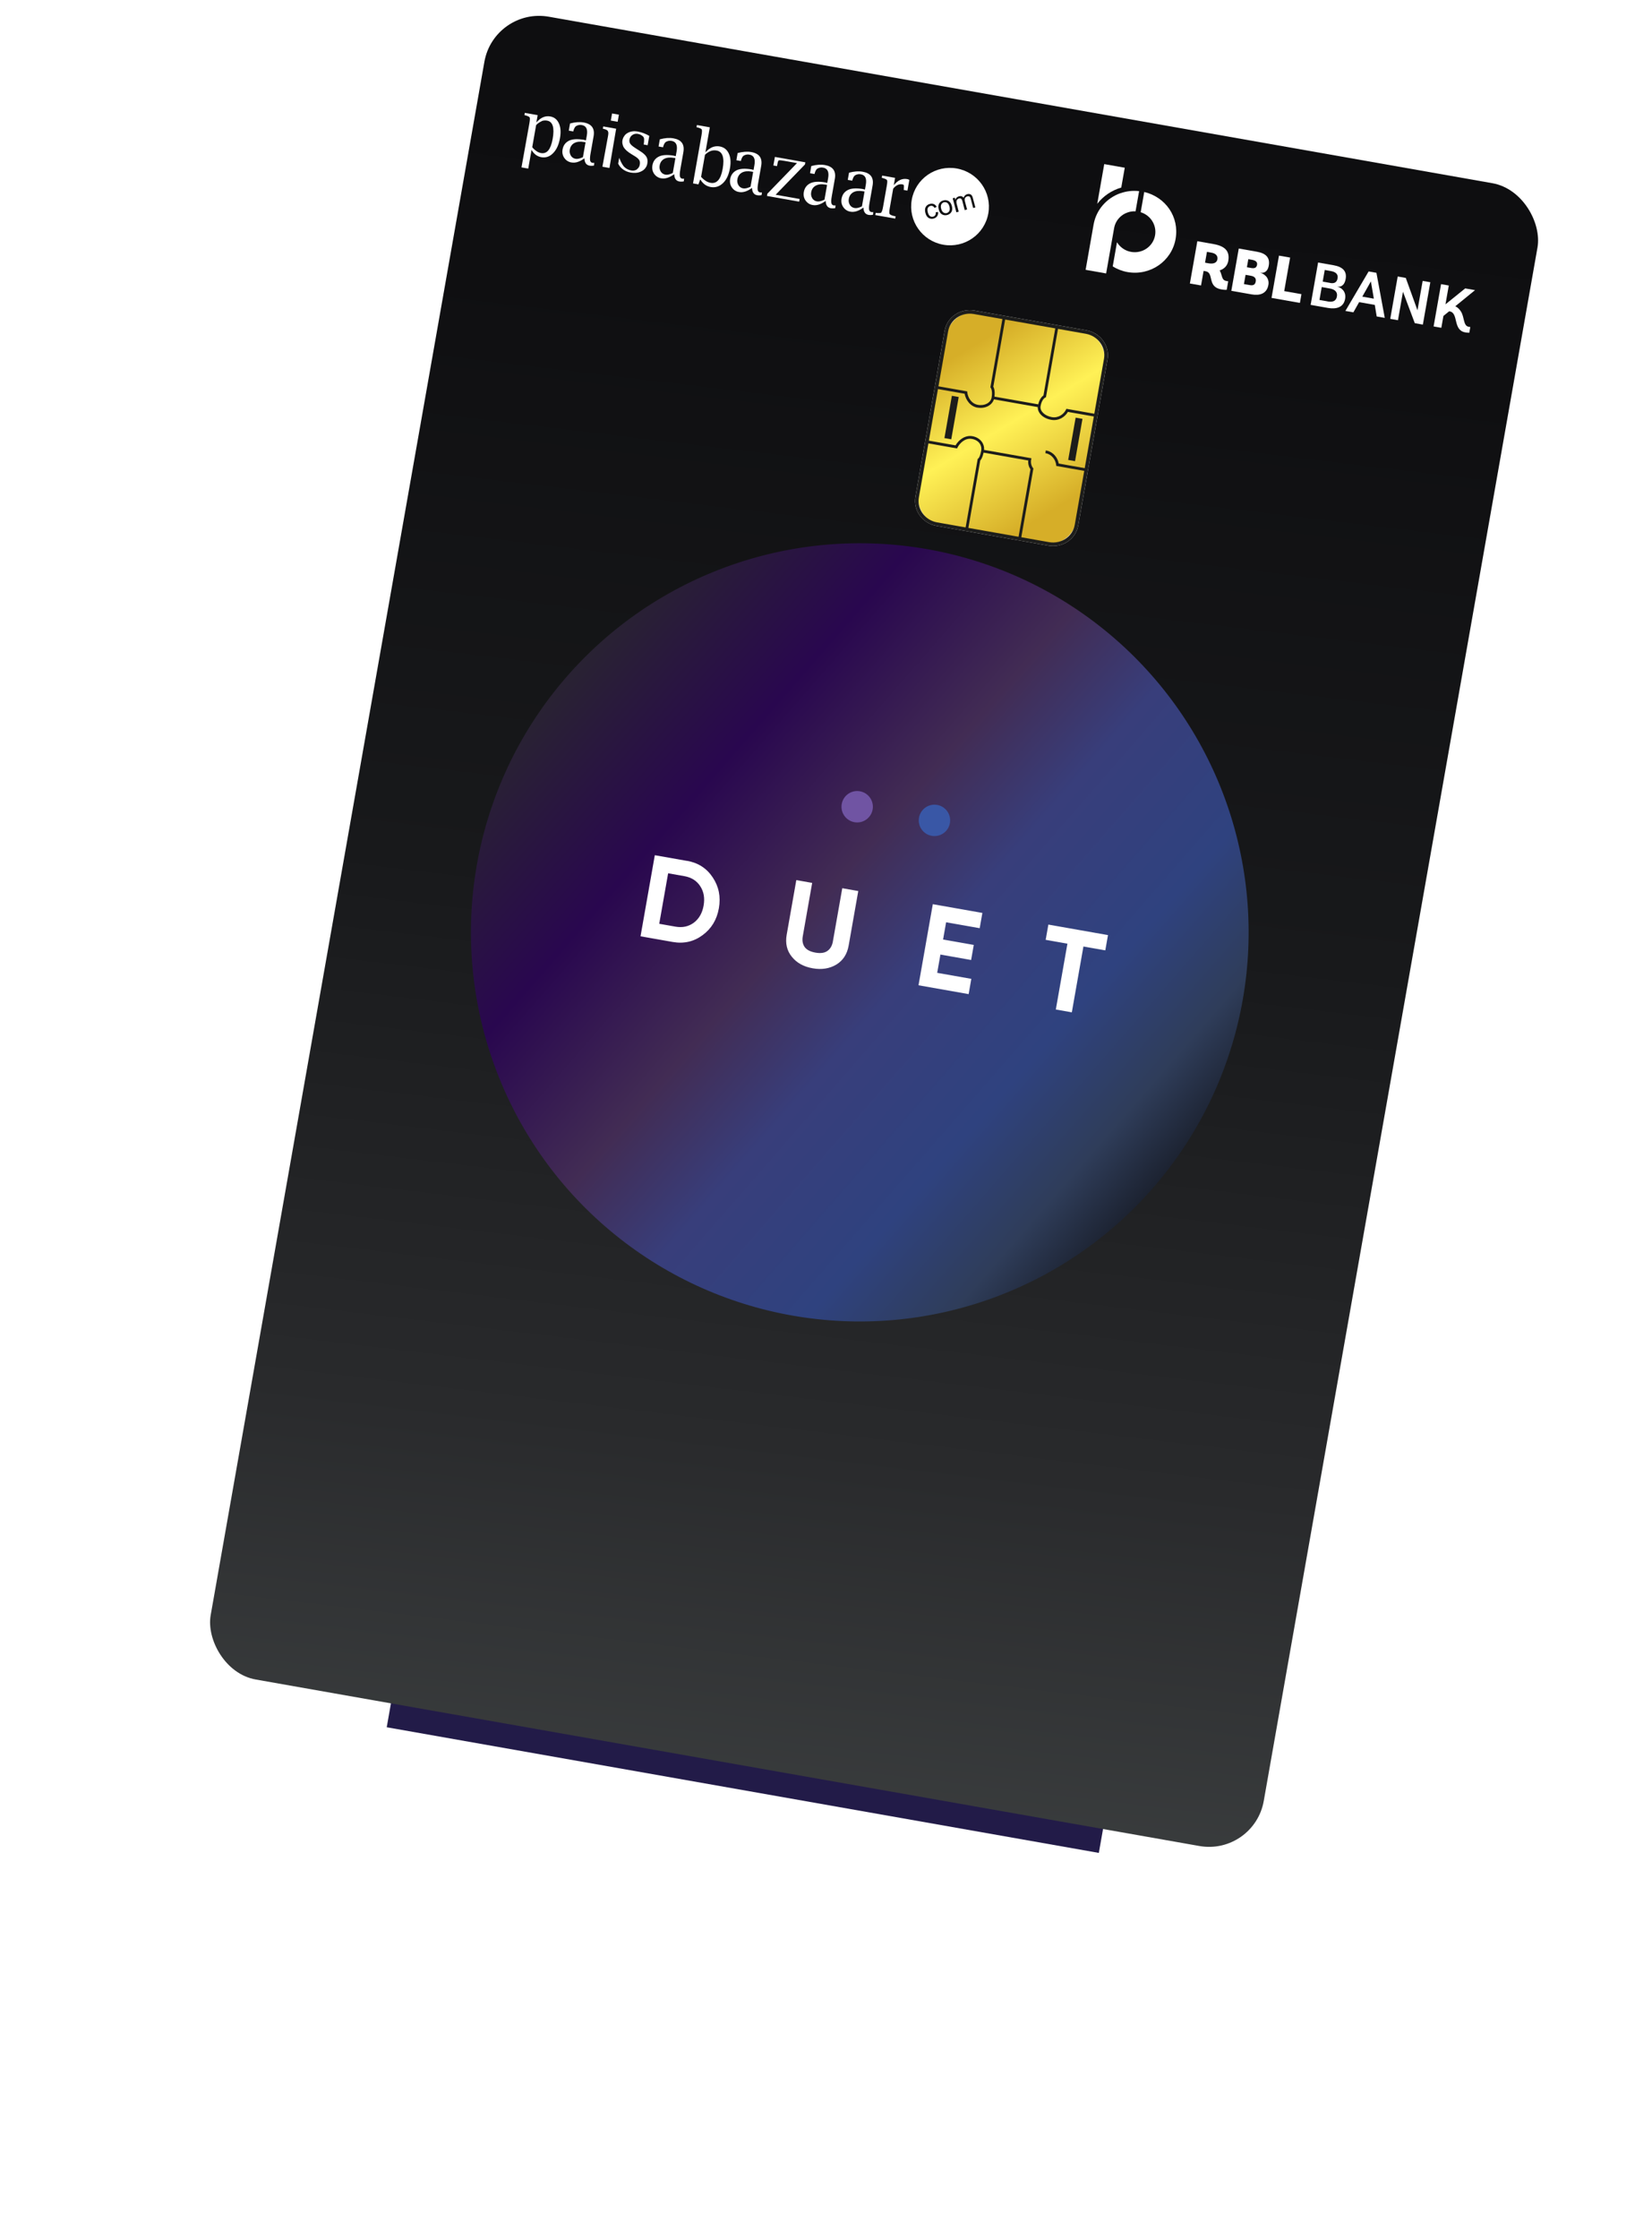 <svg width="189" height="256" viewBox="0 0 189 256" fill="none" xmlns="http://www.w3.org/2000/svg">
<g filter="url(#filter0_f_7_13)">
<rect x="63.236" y="89.769" width="82.726" height="109.368" transform="rotate(10 63.236 89.769)" fill="#221B48"/>
</g>
<g clip-path="url(#clip0_7_13)">
<rect x="56.521" y="0.806" width="122.338" height="193.039" rx="6.355" transform="rotate(10 56.521 0.806)" fill="url(#paint0_linear_7_13)"/>
<g filter="url(#filter1_f_7_13)">
<circle cx="98.366" cy="106.596" r="44.486" transform="rotate(10 98.366 106.596)" fill="url(#paint1_linear_7_13)"/>
</g>
<path d="M81.303 17.267C81.519 17.184 81.755 17.17 81.982 17.21C82.327 17.27 82.557 17.472 82.673 17.823C82.788 18.174 82.792 18.659 82.678 19.301C82.572 19.903 82.408 20.334 82.175 20.599C81.943 20.865 81.659 20.968 81.299 20.904C81.103 20.87 80.914 20.796 80.748 20.686C80.546 20.554 80.371 20.402 80.209 20.22L80.655 17.694C80.841 17.508 81.06 17.362 81.303 17.267ZM79.731 14.288L79.685 14.546L79.756 14.558C80.064 14.637 80.244 14.717 80.285 14.805C80.327 14.885 80.319 15.117 80.254 15.485L79.287 20.969L79.905 21.078L80.097 20.539L80.144 20.548C80.267 20.763 80.443 20.955 80.642 21.103C80.836 21.242 81.061 21.338 81.303 21.381C81.835 21.475 82.306 21.324 82.713 20.936C83.12 20.548 83.383 19.973 83.515 19.222C83.634 18.549 83.587 17.993 83.375 17.544C83.164 17.095 82.823 16.834 82.347 16.742C82.058 16.691 81.755 16.718 81.484 16.831C81.214 16.945 80.954 17.141 80.703 17.42L81.208 14.556L79.729 14.296L79.731 14.288Z" fill="white"/>
<path d="M85.867 21.347C85.523 21.512 85.246 21.576 85.027 21.538C84.917 21.518 84.81 21.483 84.717 21.419C84.624 21.354 84.541 21.274 84.485 21.176C84.361 20.968 84.315 20.727 84.365 20.485C84.426 20.141 84.599 19.889 84.886 19.73C85.17 19.579 85.54 19.539 85.986 19.618L86.166 19.649L85.867 21.347ZM86.053 19.379C85.208 19.23 84.587 19.274 84.181 19.517C83.829 19.729 83.612 20.046 83.537 20.468C83.474 20.828 83.537 21.154 83.737 21.439C83.834 21.577 83.95 21.695 84.096 21.785C84.241 21.875 84.4 21.935 84.566 21.956C85.012 22.035 85.499 21.879 86.037 21.482C86.054 21.977 86.248 22.253 86.623 22.319C86.795 22.35 86.966 22.34 87.134 22.305L87.164 21.995C87.098 22.008 87.026 22.003 86.954 21.998C86.805 21.972 86.724 21.885 86.688 21.726C86.659 21.567 86.672 21.311 86.734 20.959L87.086 18.965C87.243 18.073 86.868 17.547 85.952 17.385C85.491 17.304 84.976 17.342 84.392 17.497L84.247 18.319L84.763 18.41L84.777 18.332C84.86 18.048 84.963 17.872 85.081 17.796C85.28 17.678 85.514 17.631 85.747 17.68C86.248 17.768 86.436 18.164 86.312 18.868L86.214 19.424L86.05 19.395L86.053 19.379Z" fill="white"/>
<path d="M87.761 22.407L91.43 23.054L91.484 22.749L88.738 22.265L92.091 18.806L92.135 18.556L88.653 17.942L88.481 18.92L88.895 18.993L88.911 18.907C88.934 18.823 88.95 18.729 88.971 18.611C89.001 18.439 89.05 18.343 89.117 18.331C89.185 18.31 89.415 18.335 89.798 18.402L91.183 18.646L87.791 22.146L87.747 22.396L87.761 22.407Z" fill="white"/>
<path d="M94.308 22.835C93.965 23.001 93.687 23.065 93.468 23.026C93.359 23.007 93.252 22.972 93.158 22.907C93.065 22.842 92.982 22.763 92.927 22.665C92.802 22.457 92.756 22.215 92.807 21.974C92.867 21.63 93.041 21.378 93.335 21.22C93.629 21.062 93.99 21.029 94.443 21.109L94.623 21.141L94.325 22.83L94.308 22.835ZM94.486 20.866C93.641 20.717 93.013 20.76 92.607 21.003C92.247 21.214 92.038 21.532 91.963 21.954C91.9 22.314 91.963 22.64 92.163 22.925C92.26 23.063 92.384 23.182 92.522 23.271C92.659 23.359 92.826 23.421 92.991 23.442C93.437 23.521 93.925 23.365 94.463 22.968C94.48 23.463 94.673 23.739 95.049 23.805C95.221 23.835 95.392 23.825 95.56 23.79L95.59 23.481C95.523 23.493 95.451 23.489 95.38 23.484C95.231 23.458 95.15 23.371 95.113 23.211C95.077 23.052 95.097 22.797 95.16 22.445L95.511 20.45C95.669 19.558 95.293 19.032 94.378 18.871C93.917 18.79 93.394 18.826 92.818 18.983L92.673 19.805L93.189 19.895L93.203 19.817C93.285 19.533 93.389 19.358 93.507 19.282C93.705 19.164 93.94 19.116 94.173 19.166C94.674 19.254 94.87 19.651 94.746 20.355L94.648 20.911L94.491 20.883L94.486 20.866Z" fill="white"/>
<path d="M98.611 23.594C98.267 23.759 97.99 23.823 97.771 23.785C97.661 23.765 97.556 23.723 97.461 23.666C97.368 23.601 97.285 23.522 97.23 23.423C97.105 23.216 97.059 22.974 97.109 22.733C97.17 22.388 97.344 22.137 97.63 21.977C97.915 21.826 98.285 21.786 98.731 21.865L98.91 21.896L98.611 23.594ZM98.797 21.626C97.952 21.477 97.331 21.521 96.925 21.764C96.565 21.975 96.356 22.293 96.282 22.716C96.218 23.075 96.282 23.401 96.481 23.686C96.578 23.825 96.695 23.942 96.84 24.032C96.985 24.122 97.144 24.183 97.31 24.204C97.756 24.282 98.243 24.126 98.781 23.729C98.799 24.224 98.992 24.5 99.367 24.567C99.54 24.597 99.711 24.587 99.878 24.552L99.909 24.242C99.842 24.255 99.77 24.25 99.698 24.246C99.557 24.221 99.468 24.133 99.432 23.973C99.403 23.814 99.416 23.559 99.478 23.207L99.83 21.212C99.987 20.32 99.612 19.794 98.697 19.633C98.235 19.551 97.72 19.589 97.136 19.744L96.991 20.566L97.508 20.657L97.522 20.579C97.604 20.295 97.707 20.119 97.826 20.044C98.024 19.925 98.258 19.878 98.491 19.927C98.992 20.015 99.18 20.412 99.056 21.116L98.958 21.671L98.802 21.643L98.797 21.626Z" fill="white"/>
<path d="M100.834 24.301C100.767 24.361 100.571 24.375 100.254 24.344L100.183 24.331L100.138 24.589L102.422 24.992L102.468 24.734L102.303 24.705C102.002 24.628 101.823 24.548 101.774 24.458C101.725 24.369 101.733 24.145 101.799 23.769L102.186 21.571C102.506 21.175 102.858 21.012 103.241 21.079C103.335 21.096 103.393 21.13 103.401 21.18C103.416 21.231 103.412 21.392 103.399 21.647L103.387 21.718L103.817 21.794L104.034 20.565C103.953 20.519 103.87 20.488 103.784 20.473C103.22 20.374 102.711 20.607 102.255 21.18L102.404 20.335L100.926 20.074L100.88 20.332L100.951 20.345C101.258 20.431 101.43 20.51 101.48 20.591C101.53 20.672 101.514 20.904 101.449 21.271L101.035 23.618C100.969 23.994 100.899 24.207 100.832 24.268L100.834 24.301Z" fill="white"/>
<path d="M61.948 13.854C62.148 13.769 62.369 13.751 62.588 13.79C62.917 13.848 63.132 14.047 63.24 14.397C63.347 14.747 63.342 15.238 63.23 15.871C63.123 16.474 62.959 16.904 62.741 17.18C62.524 17.449 62.248 17.553 61.91 17.502C61.722 17.469 61.549 17.398 61.391 17.289C61.204 17.16 61.029 17.008 60.891 16.83L61.336 14.303C61.514 14.117 61.718 13.967 61.953 13.871L61.948 13.854ZM60.042 12.905L59.997 13.164L60.067 13.176C60.374 13.262 60.554 13.342 60.596 13.422C60.639 13.503 60.631 13.727 60.565 14.103L59.661 19.138L60.435 19.275L60.812 17.139C60.935 17.354 61.096 17.544 61.294 17.7C61.48 17.837 61.697 17.932 61.924 17.972C62.44 18.063 62.895 17.91 63.28 17.509C63.673 17.111 63.934 16.544 64.066 15.793C64.185 15.12 64.147 14.557 63.944 14.11C63.74 13.662 63.416 13.395 62.955 13.314C62.673 13.264 62.385 13.294 62.123 13.409C61.861 13.524 61.608 13.722 61.365 14.002L61.513 13.165L60.034 12.904L60.042 12.905Z" fill="white"/>
<path d="M66.692 17.966C66.348 18.131 66.071 18.195 65.852 18.157C65.742 18.137 65.635 18.102 65.542 18.038C65.449 17.973 65.366 17.893 65.311 17.795C65.186 17.587 65.14 17.345 65.19 17.104C65.251 16.76 65.424 16.508 65.711 16.349C65.996 16.198 66.365 16.158 66.811 16.237L66.991 16.268L66.692 17.966ZM66.878 15.998C66.033 15.849 65.412 15.893 65.006 16.136C64.646 16.347 64.437 16.665 64.362 17.087C64.299 17.447 64.362 17.773 64.562 18.058C64.659 18.196 64.775 18.314 64.921 18.404C65.066 18.494 65.225 18.554 65.391 18.576C65.837 18.654 66.324 18.498 66.862 18.101C66.879 18.596 67.073 18.872 67.448 18.938C67.62 18.969 67.791 18.959 67.959 18.924L67.989 18.614C67.923 18.627 67.851 18.622 67.779 18.617C67.638 18.593 67.549 18.504 67.513 18.345C67.484 18.186 67.497 17.93 67.559 17.578L67.911 15.583C68.068 14.692 67.693 14.166 66.778 14.004C66.316 13.923 65.801 13.961 65.217 14.116L65.072 14.938L65.588 15.029L65.602 14.951C65.685 14.667 65.788 14.491 65.906 14.415C66.105 14.297 66.339 14.25 66.572 14.299C67.073 14.387 67.261 14.783 67.137 15.487L67.039 16.043L66.883 16.015L66.878 15.998Z" fill="white"/>
<path d="M69.046 14.727C69.353 14.813 69.487 14.877 69.541 14.984C69.632 15.153 69.61 15.278 69.544 15.654L68.919 19.061L69.725 19.203L70.492 14.716L69.013 14.455L68.968 14.713L69.046 14.727Z" fill="white"/>
<path d="M70.807 13.11L70.025 12.972L69.881 13.785L70.664 13.923L70.807 13.11Z" fill="white"/>
<path d="M72.873 19.37C72.683 19.49 72.449 19.538 72.223 19.49C71.926 19.437 71.658 19.309 71.437 19.101C71.113 18.786 70.842 18.036 70.842 18.036L70.723 18.709C71.006 19.299 71.578 19.626 72.118 19.721C72.658 19.817 73.063 19.759 73.42 19.564C73.588 19.48 73.739 19.354 73.848 19.195C73.964 19.039 74.037 18.858 74.062 18.669C74.113 18.379 74.076 18.131 73.945 17.914C73.814 17.697 73.555 17.474 73.169 17.237L72.821 17.014C72.465 16.79 72.231 16.611 72.127 16.464C72.075 16.398 72.034 16.31 72.016 16.227C71.999 16.143 71.998 16.054 72.013 15.968C72.033 15.858 72.066 15.76 72.123 15.665C72.18 15.57 72.258 15.495 72.35 15.431C72.442 15.366 72.546 15.328 72.654 15.307C72.763 15.286 72.875 15.289 72.985 15.309C73.219 15.35 73.434 15.46 73.597 15.634C73.656 15.709 73.681 15.794 73.69 15.884C73.697 16.071 73.688 16.263 73.654 16.451L73.642 16.521L74.096 16.601L74.283 15.537C73.882 15.297 73.436 15.13 72.975 15.041C72.529 14.962 72.141 15.014 71.81 15.198C71.667 15.278 71.545 15.377 71.45 15.506C71.354 15.634 71.281 15.774 71.237 15.936C71.193 16.09 71.181 16.249 71.209 16.415C71.237 16.573 71.29 16.728 71.371 16.863C71.536 17.118 71.823 17.37 72.238 17.621L72.624 17.858C72.872 18.007 73.039 18.157 73.128 18.294C73.216 18.431 73.233 18.611 73.196 18.822C73.177 18.932 73.142 19.039 73.086 19.126C73.03 19.213 72.951 19.296 72.859 19.36L72.873 19.37Z" fill="white"/>
<path d="M76.972 19.779C76.628 19.944 76.351 20.008 76.132 19.969C76.022 19.95 75.917 19.907 75.822 19.85C75.728 19.785 75.646 19.706 75.59 19.608C75.466 19.4 75.419 19.158 75.47 18.917C75.531 18.573 75.704 18.321 75.99 18.162C76.275 18.01 76.645 17.971 77.091 18.049L77.271 18.081L76.972 19.779ZM77.157 17.811C76.313 17.662 75.692 17.706 75.286 17.949C74.926 18.16 74.717 18.477 74.642 18.9C74.579 19.26 74.642 19.586 74.834 19.87C74.931 20.008 75.055 20.126 75.193 20.215C75.338 20.305 75.497 20.366 75.663 20.387C76.109 20.465 76.596 20.309 77.134 19.912C77.151 20.407 77.345 20.683 77.72 20.75C77.892 20.78 78.064 20.77 78.231 20.735L78.261 20.425C78.195 20.438 78.123 20.433 78.051 20.429C77.91 20.404 77.821 20.316 77.785 20.156C77.756 19.997 77.769 19.742 77.831 19.39L78.183 17.395C78.34 16.503 77.965 15.977 77.049 15.816C76.588 15.734 76.073 15.772 75.489 15.928L75.344 16.749L75.861 16.84L75.874 16.762C75.957 16.478 76.06 16.302 76.178 16.227C76.377 16.108 76.611 16.061 76.844 16.11C77.345 16.198 77.533 16.595 77.409 17.299L77.311 17.854L77.155 17.826L77.157 17.811Z" fill="white"/>
<path d="M108.37 23.193C108.311 23.159 108.251 23.132 108.189 23.121C108.126 23.11 108.053 23.113 107.994 23.127C107.927 23.14 107.874 23.171 107.817 23.217C107.76 23.263 107.72 23.313 107.693 23.372C107.63 23.499 107.625 23.667 107.678 23.87C107.731 24.073 107.818 24.217 107.934 24.294C107.992 24.329 108.052 24.355 108.114 24.366C108.177 24.378 108.25 24.374 108.309 24.36C108.376 24.348 108.431 24.309 108.486 24.271C108.542 24.232 108.576 24.174 108.611 24.115C108.673 23.989 108.679 23.821 108.619 23.608C108.566 23.405 108.485 23.27 108.37 23.193Z" fill="white"/>
<path d="M109.458 19.263C107.033 18.836 104.733 20.439 104.309 22.848C103.884 25.258 105.504 27.552 107.921 27.979C110.339 28.405 112.646 26.803 113.071 24.393C113.496 21.984 111.875 19.689 109.458 19.263ZM107.223 24.709C107.127 24.846 106.981 24.941 106.82 24.985C106.725 25.017 106.619 25.022 106.516 25.012C106.415 24.994 106.316 24.961 106.235 24.914C106.061 24.803 105.94 24.62 105.875 24.351C105.829 24.197 105.818 24.034 105.837 23.876C105.861 23.743 105.925 23.609 106.022 23.514C106.12 23.418 106.245 23.351 106.379 23.318C106.533 23.273 106.693 23.277 106.844 23.336C106.986 23.401 107.095 23.517 107.159 23.657L106.906 23.766C106.865 23.678 106.797 23.602 106.708 23.562C106.626 23.523 106.538 23.516 106.453 23.541C106.386 23.553 106.333 23.584 106.277 23.623C106.23 23.663 106.189 23.712 106.154 23.771C106.093 23.889 106.096 24.059 106.147 24.27C106.199 24.48 106.286 24.625 106.393 24.708C106.442 24.749 106.503 24.768 106.566 24.779C106.628 24.79 106.694 24.785 106.752 24.772C106.853 24.749 106.936 24.691 106.992 24.604C107.047 24.517 107.067 24.407 107.051 24.268L107.323 24.235C107.349 24.409 107.311 24.58 107.213 24.724L107.223 24.709ZM108.733 24.379C108.636 24.474 108.511 24.541 108.367 24.58C108.265 24.611 108.159 24.616 108.056 24.606C107.954 24.588 107.854 24.562 107.767 24.507C107.592 24.403 107.464 24.211 107.399 23.942C107.322 23.646 107.349 23.401 107.477 23.222C107.586 23.063 107.75 22.955 107.935 22.915C108.037 22.885 108.135 22.878 108.238 22.888C108.34 22.906 108.44 22.931 108.527 22.987C108.701 23.099 108.823 23.273 108.892 23.527C108.945 23.73 108.955 23.901 108.922 24.041C108.899 24.174 108.822 24.29 108.724 24.385L108.733 24.379ZM111.334 23.765L111.068 22.758C111.051 22.674 111.023 22.605 110.979 22.532C110.947 22.486 110.904 22.454 110.849 22.445C110.794 22.435 110.732 22.424 110.671 22.446C110.62 22.461 110.568 22.484 110.523 22.508C110.477 22.541 110.446 22.583 110.414 22.626C110.357 22.721 110.35 22.849 110.393 23.018L110.64 23.949L110.369 24.022L110.101 22.982C110.065 22.863 110.024 22.775 109.961 22.724C109.897 22.672 109.818 22.666 109.717 22.689C109.641 22.708 109.578 22.745 109.519 22.807C109.461 22.861 109.431 22.937 109.424 23.024C109.419 23.145 109.431 23.259 109.468 23.371L109.685 24.2L109.414 24.273L108.995 22.666L109.24 22.605L109.296 22.832C109.329 22.741 109.384 22.654 109.453 22.586C109.529 22.519 109.619 22.47 109.712 22.446C109.814 22.416 109.92 22.41 110.026 22.445C110.117 22.477 110.189 22.53 110.239 22.611C110.318 22.392 110.455 22.254 110.658 22.201C110.819 22.157 110.954 22.173 111.063 22.24C111.172 22.308 111.248 22.426 111.295 22.612L111.586 23.712L111.315 23.785L111.334 23.765Z" fill="white"/>
<path fill-rule="evenodd" clip-rule="evenodd" d="M155.847 33.912L157.177 34.147L156.839 32.175L155.855 33.914L155.847 33.912ZM157.285 34.86L155.494 34.544L154.836 35.71L153.921 35.549L156.581 31.033L157.472 31.19L158.427 36.343L157.504 36.181L157.285 34.86Z" fill="white"/>
<path fill-rule="evenodd" clip-rule="evenodd" d="M138.296 30.108C138.804 30.197 139.208 30.059 139.279 29.652C139.351 29.245 139.085 28.972 138.6 28.887L138.083 28.796L137.865 30.032L138.296 30.108ZM140.352 33.132C140.352 33.132 140.153 33.162 139.715 33.084C138.072 32.795 138.928 31.187 137.934 31.012L137.7 30.971L137.406 32.637L136.131 32.412L136.983 27.577L138.822 27.901C140.136 28.133 140.722 28.696 140.522 29.831C140.395 30.55 139.839 30.823 139.54 30.916C139.85 31.447 139.725 32.021 140.296 32.122L140.515 32.161L140.342 33.139L140.352 33.132Z" fill="white"/>
<path fill-rule="evenodd" clip-rule="evenodd" d="M142.971 32.594C143.386 32.667 143.599 32.559 143.666 32.176C143.734 31.793 143.494 31.597 143.118 31.531L142.5 31.422L142.314 32.478L142.971 32.594ZM143.154 30.642C143.577 30.716 143.762 30.579 143.816 30.274C143.87 29.969 143.677 29.782 143.223 29.702L142.816 29.63L142.654 30.553L143.154 30.642ZM144.837 31.576C145.038 31.805 145.189 32.138 145.113 32.568C144.933 33.593 144.103 33.818 143.203 33.659L140.872 33.248L141.724 28.413L143.797 28.779C144.799 28.955 145.321 29.427 145.155 30.365C145.009 31.195 144.463 31.227 144.197 31.18L144.194 31.196C144.366 31.226 144.626 31.353 144.835 31.584" fill="white"/>
<path fill-rule="evenodd" clip-rule="evenodd" d="M145.472 34.059L146.324 29.224L147.599 29.449L146.923 33.283L148.895 33.63L148.718 34.632L145.472 34.059Z" fill="white"/>
<path fill-rule="evenodd" clip-rule="evenodd" d="M151.894 34.465C152.402 34.555 152.852 34.473 152.954 33.894C153.049 33.355 152.679 33.079 152.147 32.986L151.216 32.821L150.956 34.292L151.895 34.458L151.894 34.465ZM152.177 32.354C152.733 32.452 152.96 32.217 153.031 31.811C153.103 31.404 152.875 31.097 152.272 30.991L151.56 30.866L151.326 32.196L152.179 32.346L152.177 32.354ZM149.947 34.848L150.799 30.013L152.591 30.329C153.592 30.506 154.111 30.993 153.954 31.884C153.797 32.776 153.258 32.81 153.016 32.768L153.013 32.783C153.334 32.84 154.054 33.241 153.889 34.172C153.713 35.173 152.84 35.366 151.925 35.205L149.937 34.855L149.947 34.848Z" fill="white"/>
<path fill-rule="evenodd" clip-rule="evenodd" d="M161.862 36.949L160.511 33.355L159.937 36.61L159.053 36.454L159.907 31.611L160.83 31.774L162.169 35.479L162.762 32.115L163.639 32.269L162.785 37.112L161.862 36.949Z" fill="white"/>
<path fill-rule="evenodd" clip-rule="evenodd" d="M168.017 37.357C167.383 37.245 167.553 36.194 167.119 35.585C167.082 35.522 166.881 35.197 166.494 35.015L168.755 33.171L167.628 32.973L165.372 34.793L165.751 32.642L164.867 32.486L164.014 37.321L164.898 37.477L165.137 36.123L165.796 35.586L165.851 35.596C166.892 35.779 166.198 37.746 167.622 37.997C167.911 38.048 168.098 38.041 168.098 38.041L168.213 37.391L168.009 37.355L168.017 37.357Z" fill="white"/>
<path fill-rule="evenodd" clip-rule="evenodd" d="M128.28 21.445L128.68 19.176L126.333 18.762L125.533 23.3C126.222 22.413 127.184 21.76 128.28 21.445Z" fill="white"/>
<path fill-rule="evenodd" clip-rule="evenodd" d="M128.165 22.094C126.624 22.645 125.415 23.965 125.115 25.67L124.202 30.849L126.549 31.263L127.462 26.084C127.669 24.91 128.732 24.098 129.914 24.161L130.321 21.853C129.57 21.769 128.836 21.857 128.164 22.102" fill="white"/>
<path fill-rule="evenodd" clip-rule="evenodd" d="M130.909 21.949L130.501 24.264C131.634 24.609 132.355 25.737 132.148 26.91C131.924 28.178 130.694 29.025 129.403 28.798C128.699 28.674 128.136 28.252 127.79 27.699L127.303 30.46C127.806 30.767 128.378 30.997 128.996 31.106C131.586 31.562 134.047 29.867 134.495 27.324C134.943 24.782 133.34 22.53 130.909 21.949Z" fill="white"/>
<path d="M104.727 56.802C104.453 58.351 105.538 59.84 107.142 60.123L119.948 62.382C121.552 62.664 123.081 61.635 123.354 60.086L126.705 41.083C126.978 39.534 125.893 38.044 124.289 37.761L111.483 35.503C109.879 35.221 108.35 36.25 108.077 37.799L104.727 56.802Z" fill="white"/>
<path d="M126.33 41.506C126.634 39.778 125.48 38.13 123.752 37.825L111.955 35.745C110.226 35.44 108.578 36.594 108.273 38.322L105.09 56.379C104.785 58.107 105.939 59.755 107.667 60.06L119.465 62.14C121.193 62.445 122.841 61.291 123.146 59.562L126.33 41.506Z" fill="url(#paint2_linear_7_13)"/>
<path d="M119.65 51.495L119.594 51.808C120.353 51.942 120.765 52.58 120.833 53.156L120.845 53.271L124.178 53.859L124.233 53.546L121.127 52.998C121.009 52.34 120.518 51.648 119.642 51.494" fill="#1D1D1B"/>
<path d="M109.683 45.39L108.901 45.252L108.048 50.087L108.83 50.225L109.683 45.39Z" fill="#1D1D1B"/>
<path d="M123.843 47.887L123.061 47.749L122.208 52.584L122.991 52.722L123.843 47.887Z" fill="#1D1D1B"/>
<path d="M111.825 46.599C112.701 46.753 113.492 46.344 113.71 45.657L118.724 46.541C118.709 47.224 119.335 47.834 120.266 47.998C121.135 48.151 121.833 47.67 122.176 47.093L125.282 47.641L125.337 47.328L122.005 46.74L121.954 46.844C121.694 47.355 121.096 47.822 120.329 47.687C119.516 47.543 118.951 46.992 119.049 46.437C119.189 45.647 119.569 45.456 119.586 45.45L119.665 45.416L121.076 37.413L120.763 37.358L119.378 45.212C119.232 45.307 118.93 45.601 118.78 46.228L113.773 45.345C113.853 44.706 113.723 44.344 113.642 44.209L115.029 36.346L114.716 36.291L113.306 44.287L113.352 44.343C113.352 44.343 113.587 44.659 113.448 45.449C113.341 46.051 112.655 46.422 111.888 46.287C111.122 46.152 110.736 45.455 110.664 44.861L110.652 44.746L107.311 44.157L107.256 44.47L110.362 45.018C110.483 45.701 110.979 46.458 111.832 46.608" fill="#1D1D1B"/>
<path d="M112.146 52.649C112.243 52.553 112.408 52.308 112.531 51.749L117.639 52.649C117.589 53.165 117.787 53.506 117.891 53.646L116.506 61.5L116.819 61.555L118.23 53.552L118.176 53.494C118.176 53.494 117.866 53.149 117.972 52.547L117.999 52.39L112.586 51.436C112.646 50.68 112.101 50.019 111.256 49.87C110.412 49.721 109.681 50.294 109.322 50.917L106.216 50.369L106.161 50.682L109.493 51.27L109.544 51.166C109.745 50.757 110.356 50.034 111.193 50.182C112.031 50.33 112.355 50.959 112.259 51.507C112.126 52.258 111.929 52.417 111.929 52.417L111.858 52.453L110.447 60.456L110.76 60.511L112.146 52.649Z" fill="#1D1D1B"/>
<path d="M123.354 60.086L126.705 41.083C126.978 39.534 125.893 38.044 124.289 37.761L111.483 35.503C109.879 35.221 108.35 36.25 108.077 37.799L104.727 56.802C104.453 58.351 105.53 59.839 107.142 60.123L119.948 62.382C121.552 62.664 123.081 61.635 123.354 60.086ZM107.212 59.724C105.827 59.48 104.891 58.202 105.125 56.872L108.476 37.869C108.711 36.539 110.028 35.658 111.412 35.902L124.219 38.16C125.604 38.405 126.54 39.683 126.306 41.013L122.955 60.016C122.72 61.346 121.403 62.227 120.019 61.983L107.212 59.724Z" fill="#1D1D1B"/>
<path d="M126.762 106.908L126.454 108.653L123.951 108.212L122.624 115.738L120.793 115.415L122.12 107.889L119.632 107.45L119.94 105.706L126.762 106.908ZM107.222 111.223L111.126 111.911L110.819 113.656L105.084 112.645L106.719 103.374L112.391 104.374L112.083 106.119L108.242 105.442L107.894 107.413L111.407 108.032L111.103 109.754L107.591 109.134L107.222 111.223ZM92.972 110.703C91.939 110.521 91.145 110.082 90.584 109.378C90.021 108.682 89.83 107.842 90.004 106.856L91.103 100.621L92.918 100.941L91.844 107.035C91.758 107.52 91.824 107.927 92.048 108.257C92.28 108.588 92.693 108.806 93.288 108.911C93.882 109.016 94.337 108.951 94.661 108.718C94.992 108.486 95.201 108.127 95.286 107.642L96.361 101.548L98.191 101.871L97.092 108.106C96.919 109.084 96.453 109.808 95.684 110.278C94.917 110.739 94.012 110.886 92.972 110.703ZM77.275 105.942C78.08 106.085 78.777 105.933 79.379 105.491C79.975 105.039 80.348 104.387 80.498 103.534C80.649 102.682 80.521 101.941 80.114 101.321C79.709 100.693 79.099 100.311 78.293 100.169L76.439 99.842L75.421 105.616L77.275 105.942ZM78.602 98.416C79.877 98.641 80.854 99.273 81.542 100.314C82.238 101.357 82.475 102.528 82.243 103.842C82.011 105.156 81.388 106.176 80.378 106.917C79.376 107.66 78.233 107.918 76.966 107.695L73.281 107.045L74.915 97.775L78.6 98.424L78.602 98.416Z" fill="white"/>
<path d="M97.756 94.001C98.732 94.174 99.663 93.522 99.836 92.545C100.008 91.569 99.356 90.638 98.379 90.465C97.403 90.293 96.472 90.945 96.299 91.922C96.127 92.898 96.779 93.829 97.756 94.001Z" fill="#7054A3"/>
<path d="M106.596 95.56C107.573 95.733 108.504 95.081 108.676 94.104C108.848 93.127 108.196 92.196 107.22 92.024C106.243 91.852 105.312 92.504 105.14 93.481C104.968 94.457 105.62 95.388 106.596 95.56Z" fill="#3957A6"/>
</g>
<defs>
<filter id="filter0_f_7_13" x="0.324" y="45.848" width="188.302" height="209.913" filterUnits="userSpaceOnUse" color-interpolation-filters="sRGB">
<feFlood flood-opacity="0" result="BackgroundImageFix"/>
<feBlend mode="normal" in="SourceGraphic" in2="BackgroundImageFix" result="shape"/>
<feGaussianBlur stdDeviation="21.96" result="effect1_foregroundBlur_7_13"/>
</filter>
<filter id="filter1_f_7_13" x="37.984" y="46.214" width="120.764" height="120.764" filterUnits="userSpaceOnUse" color-interpolation-filters="sRGB">
<feFlood flood-opacity="0" result="BackgroundImageFix"/>
<feBlend mode="normal" in="SourceGraphic" in2="BackgroundImageFix" result="shape"/>
<feGaussianBlur stdDeviation="7.944" result="effect1_foregroundBlur_7_13"/>
</filter>
<linearGradient id="paint0_linear_7_13" x1="120.115" y1="205.778" x2="105.769" y2="-51.764" gradientUnits="userSpaceOnUse">
<stop stop-color="#3C3F40"/>
<stop offset="0.19" stop-color="#292A2C"/>
<stop offset="0.43" stop-color="#18191B"/>
<stop offset="0.69" stop-color="#0F0F11"/>
<stop offset="1" stop-color="#0C0C0E"/>
</linearGradient>
<linearGradient id="paint1_linear_7_13" x1="57.124" y1="82.499" x2="140.072" y2="132.547" gradientUnits="userSpaceOnUse">
<stop stop-color="#29272E"/>
<stop offset="0.24" stop-color="#29074F"/>
<stop offset="0.432" stop-color="#422C54"/>
<stop offset="0.568" stop-color="#383E7B"/>
<stop offset="0.745" stop-color="#2F427F"/>
<stop offset="0.87" stop-color="#2F3D5A"/>
<stop offset="1" stop-color="#111319"/>
</linearGradient>
<linearGradient id="paint2_linear_7_13" x1="118.857" y1="59.3" x2="108.126" y2="41.446" gradientUnits="userSpaceOnUse">
<stop stop-color="#D6AE28"/>
<stop offset="0.53" stop-color="#FFF156"/>
<stop offset="1" stop-color="#D6AE28"/>
</linearGradient>
<clipPath id="clip0_7_13">
<rect x="56.521" y="0.806" width="122.338" height="193.039" rx="6.355" transform="rotate(10 56.521 0.806)" fill="white"/>
</clipPath>
</defs>
</svg>
